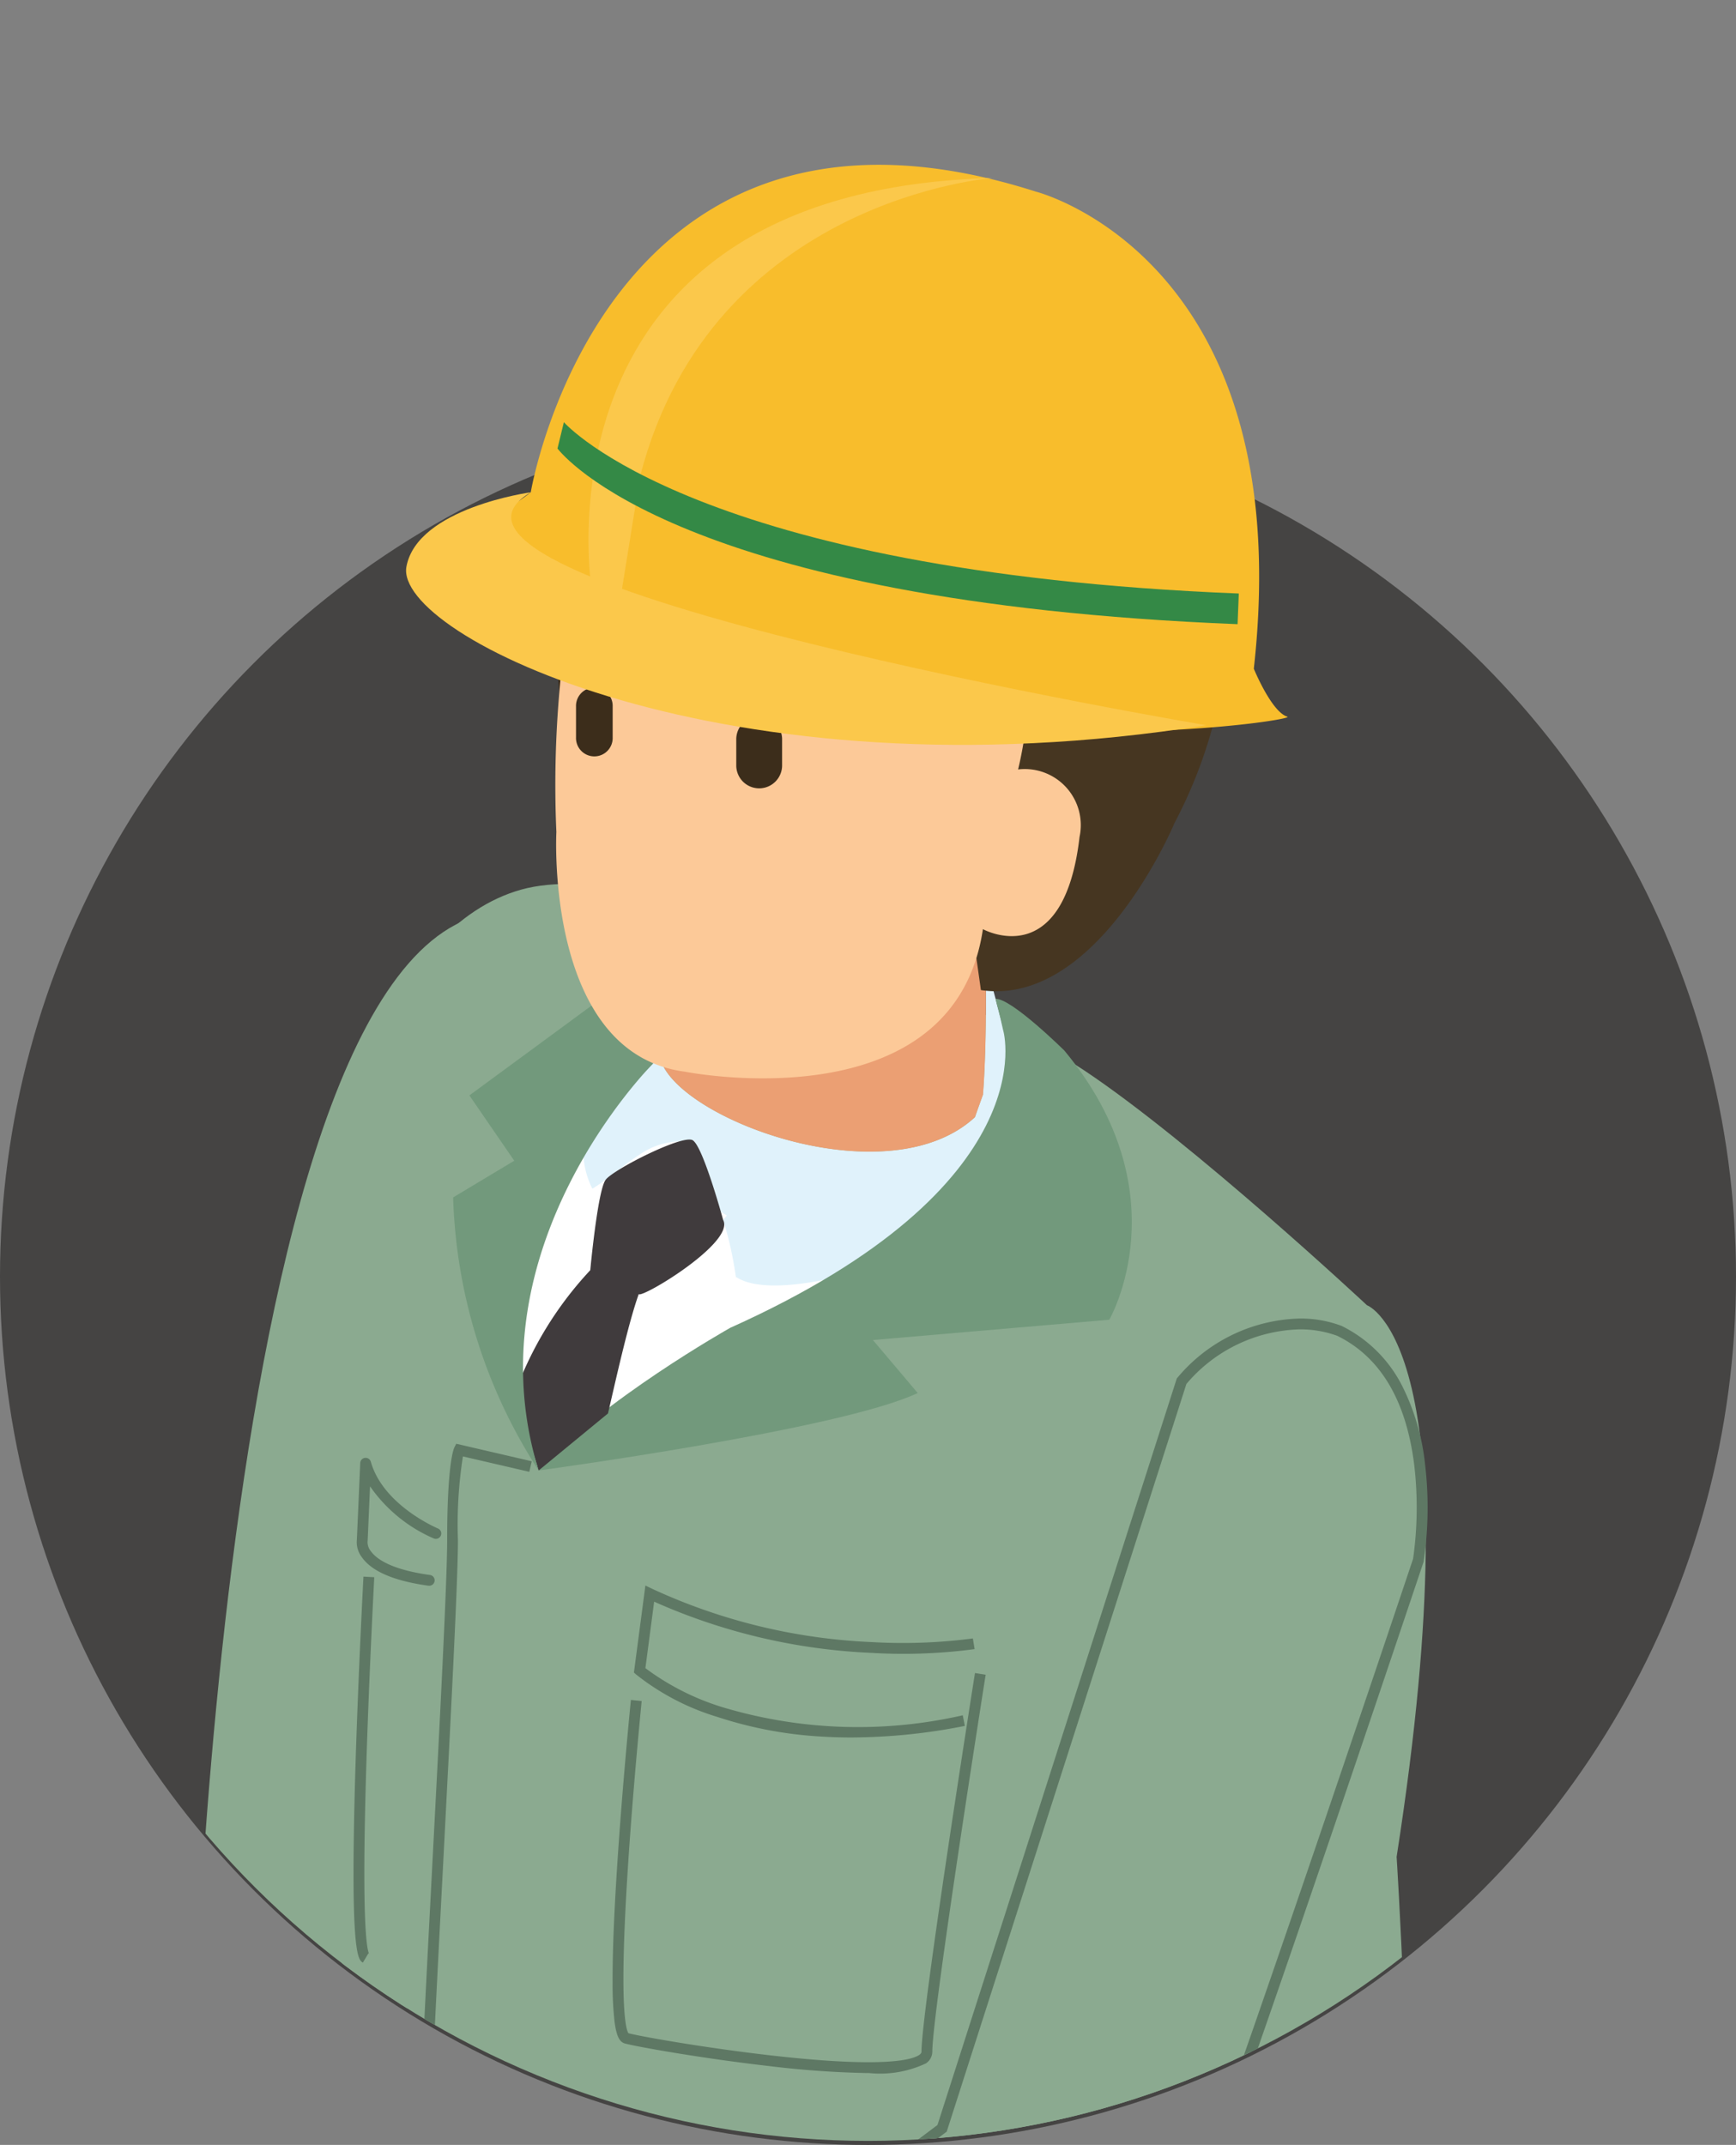 <svg xmlns="http://www.w3.org/2000/svg" xmlns:xlink="http://www.w3.org/1999/xlink" width="92.228" height="113.916" viewBox="0 0 92.228 113.916"><rect x="0" y="0" width="92.228" height="113.916" fill="#808080" stroke="none"/><defs><clipPath id="a"><path d="M1093.029,253.771a46.114,46.114,0,0,0,92.227,0c0-25.468-20.646-67.8-46.114-67.8S1093.029,228.3,1093.029,253.771Z" transform="translate(-1093.029 -185.968)" fill="none"/></clipPath></defs><circle cx="46.114" cy="46.114" r="46.114" transform="translate(0 21.689)" fill="#454443"/><g transform="translate(0.001)"><g clip-path="url(#a)"><g transform="translate(3.192 8.753)"><path d="M1112.232,361.943l-7.756,8.12s-10.941,4.07-8.053,8.358c0,0,1.17,5.874,11.621,3.484s22.474-9.957,22.945-10.837.666-.755-.162-8.206l-.908-3.446Z" transform="translate(-1094.779 -108.731)" fill="#151315"/><path d="M1106.879,355.848l-.254,46.394,5.015,1.88c4.638,1.387,9.233,1.28,13.351-4.982.15-.227.305-.465.45-.7.484-4.523,1.33-28.9,1.805-41.84.151-4.106.508-35.05.858-38.419.158-1.508.316-2.864.48-4.11.171-1.372.343-2.618.491-3.754.022-.117.034-.235.058-.351.139-1.064.272-2.039.383-2.945-.9-2.295-1.747-4.457-2.523-6.466-.224-.583-.452-1.156-.67-1.705-.233-.924-.467-1.834-.679-2.709-.76-3.033-1.419-5.717-1.976-7.983-.057-.263-.118-.521-.183-.769-.589-.235-1.183-.47-1.771-.722-2.19-.927-4.371-1.955-6.524-3.044-3.047-1.524-6.037-3.171-8.946-4.783l.209,26.577Z" transform="translate(-1089.669 -148.681)" fill="#749279"/><path d="M1106.732,281.767s-4.837-2-7.171-1.334-1.159,11-1.5,13.507c-.335,2.492,2.166,8.5,2.166,8.5s4.839-1,5.5-2,1-7.168,1-7.168,2.664-4.5,0-11.5" transform="translate(-1093.741 -147.956)" fill="#e49771"/><path d="M1109.379,279.3s-5-5.335-10.171-1.005l-1.5,4.507s6.335-1.5,10.837,1.491Z" transform="translate(-1093.899 -149.788)" fill="#e0f2fb"/><path d="M1119.318,222.639s-9.519,9.86-8.29,28l2.145,38.467-3.625,20.063s-4.429-4.8-12.1-.631l3.561-26.58s1.3-68.385,18.467-63.34c0,0,3.844,1.844-.156,4.025" transform="translate(-1094.031 -178.668)" fill="#8baa90"/><path d="M1130.125,369.9l-7.755,8.116s-10.936,4.07-8.049,8.357c0,0,1.158,5.869,11.619,3.479s22.474-9.959,22.945-10.838.664-.751-.161-8.2l.111-1.9Z" transform="translate(-1085.906 -104.024)" fill="#151315"/><path d="M1124.362,293.126c.171.073.326.154.5.22.525.235,1.053.44,1.571.637.256.1.507.192.763.283a36.691,36.691,0,0,0,5.569,1.533,5.364,5.364,0,0,0,1.394.081c4.285-.254,11.248-4.378,15.809-7.447.242-.168.473-.329.689-.476.009.187.136,9.349-.359,15.164-.86,10.119-1.765,105.508-1.765,105.508a5.079,5.079,0,0,1-.986.715.615.615,0,0,1-.141.093c-.009-.03-.01-.06-.024-.1a14.268,14.268,0,0,1-5.463,1.756,34.733,34.733,0,0,1-4.62.366c-.207,0-.407,0-.61,0h-.233c-.211,0-.417-.008-.618-.008-1.282-.033-2.543-.121-3.744-.26-.169-.033-.337-.043-.5-.073a25,25,0,0,1-3.174-.642h0c-1.71-.975-1.647-1.877-1.647-2.166,0-.045,0-.162,0-.169.014-.323-5.473-108.274-5.576-109.168-.353-3.117-2.329-5.69-2.576-8-.028-.28-.055-.535-.081-.8a58.568,58.568,0,0,0,5.825,2.956" transform="translate(-1083.574 -144.158)" fill="#749279"/><path d="M1157.821,323.871c-28.434,22.342-47.1-9.441-47.1-9.441-5.367,5.151-7.3,3.648-7.3,3.648,1.286-14.812,3.862-20.613,3.862-20.613s-2.13-37.7-2.561-52.3,3.967-25.57,10.835-27.506,24.146,5.745,29.944,9.613,15,12.458,15,12.458,5.82,2.049,1.575,29.295c0,0,3.207,48.989-4.248,54.848" transform="translate(-1091.071 -179.162)" fill="#8baa90"/><path d="M1114.567,226.526s-5.7,5.089-2.031,17.562c-.108-.369,2.771-3.891,15.424-6.779.766-2.306,12-6.93,10.593-11.169.9.518-7.693,5-12.186,5-.387-.381-4.62-6.284-6.8-5-1.028.386-5.688,2.559-4.577.518" transform="translate(-1087.16 -174.895)" fill="#fff"/><path d="M1113.777,229.339a4.523,4.523,0,0,0,.447,2.615c.233-.139.465-.3.708-.477.568-.417,1.138-.9,1.744-1.291a3.88,3.88,0,0,1,2.622-.73l.087.008c0,.055,0,.093-.007.139.054-.084.114-.157.171-.23l.12.084a37.333,37.333,0,0,1,1.378,3.718c.112.066.218.144.324.2a2.912,2.912,0,0,1-.2.232,18.931,18.931,0,0,1,.679,3.05h.034c1.023.66,3.065.48,4.983.073,1.523-.311,2.968-.755,3.787-1a16.605,16.605,0,0,0,5.114-2.423c1.388-2,2.223-4.315,1.161-6.439,0,0-1.031-4.146-1.644-6.32h0l-.163.051a.883.883,0,0,1,0,.106c.025,2.061-.009,4.495-.151,6.251-.141.4-.286.8-.423,1.2-4.492,4.139-15.073.377-16.586-2.769-.091-.033-.188-.066-.286-.091-.042-.015-.088-.025-.144-.048a.444.444,0,0,0-.057-.022l-.027.078c-.844.9-2.857,2.665-2.779,2.709-.112.144-.214.293-.324.447s-.214.308-.316.47c-.084.136-.175.268-.254.407" transform="translate(-1085.947 -177.576)" fill="#e0f2fb"/><path d="M1116.83,226.38c-.085-.025-.172-.048-.262-.073,1.514,3.146,12.092,6.915,16.586,2.764.138-.395.283-.791.428-1.191.138-1.763.172-4.194.147-6.255a.859.859,0,0,0,0-.106c0-.139,0-.271,0-.407-.027-.935-.063-1.771-.1-2.38a.214.214,0,0,1-.043-.03,9.284,9.284,0,0,1-2.476,3.961c-.069.069-.15.139-.226.208a32.173,32.173,0,0,1-4.013,1.68,36.507,36.507,0,0,1-8.657,2.094,3.793,3.793,0,0,1-.61-.081c-.229-.045-.479-.1-.763-.184" transform="translate(-1084.551 -178.492)" fill="#eb9f73"/><path d="M1107.845,277.809l-4.338,2.668s4.5,1.665,5.334,9.666l4.161-3.165s.675-6.5-5.157-9.169" transform="translate(-1091.026 -149.189)" fill="#e0f2fb"/><path d="M1149.615,236.013l-12.724,39.681-31.378,23.5s5.642,3.5,5.346,12.342l32.4-22.344s4.047-1,7.23-9.664c3.638-9.906,11.712-34.015,11.712-34.015s1.592-9.343-4.193-12.173c0,0-4.193-1.829-8.388,2.668" transform="translate(-1090.032 -171.415)" fill="#8baa90"/><path d="M1155.85,232.69h0a6.106,6.106,0,0,1,2.267.392l.011.005a7.159,7.159,0,0,1,3.224,3.221,12.115,12.115,0,0,1,1.2,4.15,19.609,19.609,0,0,1-.075,5.108l0,.022-.007.021c-.081.241-8.117,24.226-11.714,34.023-1.664,4.53-3.573,6.955-4.881,8.192a6.8,6.8,0,0,1-2.495,1.636L1110.552,312.1l.019-.57a15.146,15.146,0,0,0-2.511-9.311,10.55,10.55,0,0,0-2.7-2.777l-.357-.222,31.641-23.7,12.716-39.655.044-.047A8.734,8.734,0,0,1,1155.85,232.69Zm2.033.917a5.7,5.7,0,0,0-2.033-.342,8.154,8.154,0,0,0-5.982,2.9l-12.733,39.707L1106,299.192a11.888,11.888,0,0,1,2.531,2.7,14.245,14.245,0,0,1,1.89,3.907,17.169,17.169,0,0,1,.734,5.187l31.977-22.055.051-.013a6.158,6.158,0,0,0,2.337-1.553c1.251-1.2,3.081-3.543,4.692-7.931,3.547-9.659,11.415-33.131,11.7-33.985a19.464,19.464,0,0,0,.066-4.934C1161.561,237.058,1160.182,234.734,1157.883,233.607Z" transform="translate(-1090.032 -171.415)" fill="#5e7864"/><path d="M1112.414,288.309s.71-6.584-2.669-7.648l-7.645-.175-4.263,3.2s-.715,1.958,0,2.852-2.675,6.043-2.675,6.043.182,6.577,3.558,7.287,9.954.356,13.692-11.556" transform="translate(-1095.163 -147.862)" fill="#fcc998"/><path d="M1136.844,223.126s2.378,8.2-14.509,15.78c0,0-6.921,3.893-10.176,7.575,0,0,16.022-2.163,20.139-4.113l-2.38-2.815,12.558-1.078s3.9-6.71-2.384-14.292c0,0-2.819-2.79-3.657-2.749.069.358.191.672.408,1.693" transform="translate(-1086.736 -177.138)" fill="#72997c"/><path d="M1116.262,240.978l-3.681,3.027-1.27-4.083a19.053,19.053,0,0,1,4.012-6.553s.392-4.252.82-4.806,4.065-2.4,4.616-2.1,1.624,4.239,1.624,4.239c.645,1.2-4.356,4.194-4.484,3.934-.568,1.58-1.261,4.751-1.636,6.346" transform="translate(-1087.157 -174.662)" fill="#403b3d"/><path d="M1119.746,224.962s-9.76,9.7-6.082,21.612a28.165,28.165,0,0,1-4.541-14.5l3.247-1.949-2.384-3.469,7.361-5.409Z" transform="translate(-1088.242 -177.232)" fill="#72997c"/><path d="M1131.138,195.94s.112-2.321-6.073-.836c0,0-12.56,1.14-12.56,16.036,0,0,.882,13.884,1.671,13.232s6.77-15.816,10.991-16.465,13.134-7.989,5.971-11.966" transform="translate(-1086.565 -190.438)" fill="#3c2d1b"/><path d="M1144.668,218.063c2.945-10.258-2.238-19.3-11.069-22.724s-13.811,10.162-13.811,10.162c8.737-1.663,9.5,11.579,9.892,13.713s2.193,14.965,2.193,14.965c6.206.917,10.289-8.88,10.289-8.88a25.176,25.176,0,0,0,2.505-7.237" transform="translate(-1082.954 -190.348)" fill="#463621"/><path d="M1114.5,206.1a57.145,57.145,0,0,0-1.683,16.483s-.626,11.761,6.84,12.73c0,0,14.267,2.83,15.821-7.572,0,0,4.294,2.375,5.134-4.9a2.978,2.978,0,0,0-3.265-3.582s1.791-7.064-1.156-7.6-8.27-14.908-19.352-8.987c-2.517,1.342-2.022,1.066-2.338,3.428" transform="translate(-1086.452 -187.147)" fill="#fcc998"/><path d="M1119.179,214.055a1.218,1.218,0,0,0,2.435,0V212.6a1.218,1.218,0,0,0-2.435,0Z" transform="translate(-1083.257 -182.123)" fill="#3c2d1b"/><path d="M1113.487,213.021a.974.974,0,1,0,1.947,0v-1.644a.974.974,0,1,0-1.947,0Z" transform="translate(-1086.078 -182.608)" fill="#3c2d1b"/><path d="M1108.2,294.079h-.575c0-1.384.083-5.551.17-9.963.091-4.6.186-9.35.186-10.99,0-1.507.314-7.514.647-13.875.382-7.3.777-14.849.777-17.006,0-4.036.342-4.844.381-4.923l.1-.2,4.013.931-.13.56-3.527-.818a23.428,23.428,0,0,0-.264,4.454c0,2.173-.4,9.729-.778,17.036-.332,6.353-.646,12.354-.646,13.845,0,1.646-.094,6.4-.186,11C1108.282,288.536,1108.2,292.7,1108.2,294.079Z" transform="translate(-1088.842 -169.198)" fill="#5e7864"/><path d="M1127,250.192q-.856,0-1.685-.054a21.527,21.527,0,0,1-5.443-1.039,12.962,12.962,0,0,1-4.317-2.256l-.112-.1.609-4.62.357.171a30.916,30.916,0,0,0,11.673,2.832,28.692,28.692,0,0,0,5.369-.194l.092.567a28.629,28.629,0,0,1-5.473.2,31.663,31.663,0,0,1-11.552-2.72l-.465,3.531a13.443,13.443,0,0,0,4.037,2.056,25.042,25.042,0,0,0,12.823.447l.111.564A31.289,31.289,0,0,1,1127,250.192Z" transform="translate(-1084.958 -166.668)" fill="#5e7864"/><path d="M1128.3,266.6h-.2a50.4,50.4,0,0,1-5.09-.369c-3.577-.409-7.082-1.036-7.668-1.2-.287-.082-.443-.4-.54-1.111a17.355,17.355,0,0,1-.11-2.118c-.008-1.509.073-3.585.241-6.17.285-4.394.727-8.8.731-8.846l.572.058c0,.042-.425,4.233-.709,8.508-.167,2.507-.254,4.551-.26,6.076-.01,2.464.2,2.963.267,3.059.663.175,4.058.777,7.542,1.175,6.178.707,7.6.21,7.927-.036.1-.079.1-.136.1-.16,0-2.133,2.725-19.375,2.841-20.108l.568.09c-.028.179-2.834,17.93-2.834,20.018a.759.759,0,0,1-.333.619A5.709,5.709,0,0,1,1128.3,266.6Z" transform="translate(-1085.34 -165.256)" fill="#5e7864"/><path d="M1109.45,244.426l-.04,0c-1.822-.251-3.013-.762-3.538-1.518a1.312,1.312,0,0,1-.261-.928l.179-4.067a.287.287,0,0,1,.564-.066c.657,2.318,3.534,3.527,3.563,3.539a.287.287,0,0,1-.219.531,7.973,7.973,0,0,1-3.387-2.768l-.126,2.874a.178.178,0,0,1-.006.046.779.779,0,0,0,.184.536c.305.416,1.1.971,3.127,1.251a.287.287,0,0,1-.039.572Z" transform="translate(-1089.845 -168.963)" fill="#5e7864"/><path d="M1105.986,262.443c-.263-.158-.7-.421-.389-10.575.153-4.939.418-9.875.42-9.925l.574.031c0,.047-.258,4.793-.411,9.627-.09,2.837-.128,5.148-.113,6.869.026,2.937.2,3.434.258,3.517a.142.142,0,0,0-.044-.038Z" transform="translate(-1089.901 -166.962)" fill="#5e7864"/><path d="M1113.152,209.211s3.89-23.3,26.846-15.963c0,0,14,3.54,11.567,25.334,0,0,.941,2.3,1.781,2.547s-29.454,4.674-44.032-10.063a9.591,9.591,0,0,0,3.838-1.855" transform="translate(-1088.147 -191.82)" fill="#f8bd2c"/><path d="M1114.076,203.447s-6.018.821-6.605,3.944c-.693,3.63,16.967,12.494,42.483,8.426,0,0-44.189-7.45-35.877-12.37" transform="translate(-1089.071 -186.055)" fill="#fbc84b"/><path d="M1135.473,192.282s-14.949,1.066-18.793,15.809l-1.067,6.617-1.5-.422s-3.626-21.362,21.356-22" transform="translate(-1085.857 -191.59)" fill="#fbc84b"/><path d="M1148.961,211.689l.064-1.632c-28.793-1.147-35.783-9.015-35.856-9.1l-.34,1.4c.286.346,6.444,8.147,36.132,9.328" transform="translate(-1086.405 -187.288)" fill="#348946"/></g></g></g></svg>